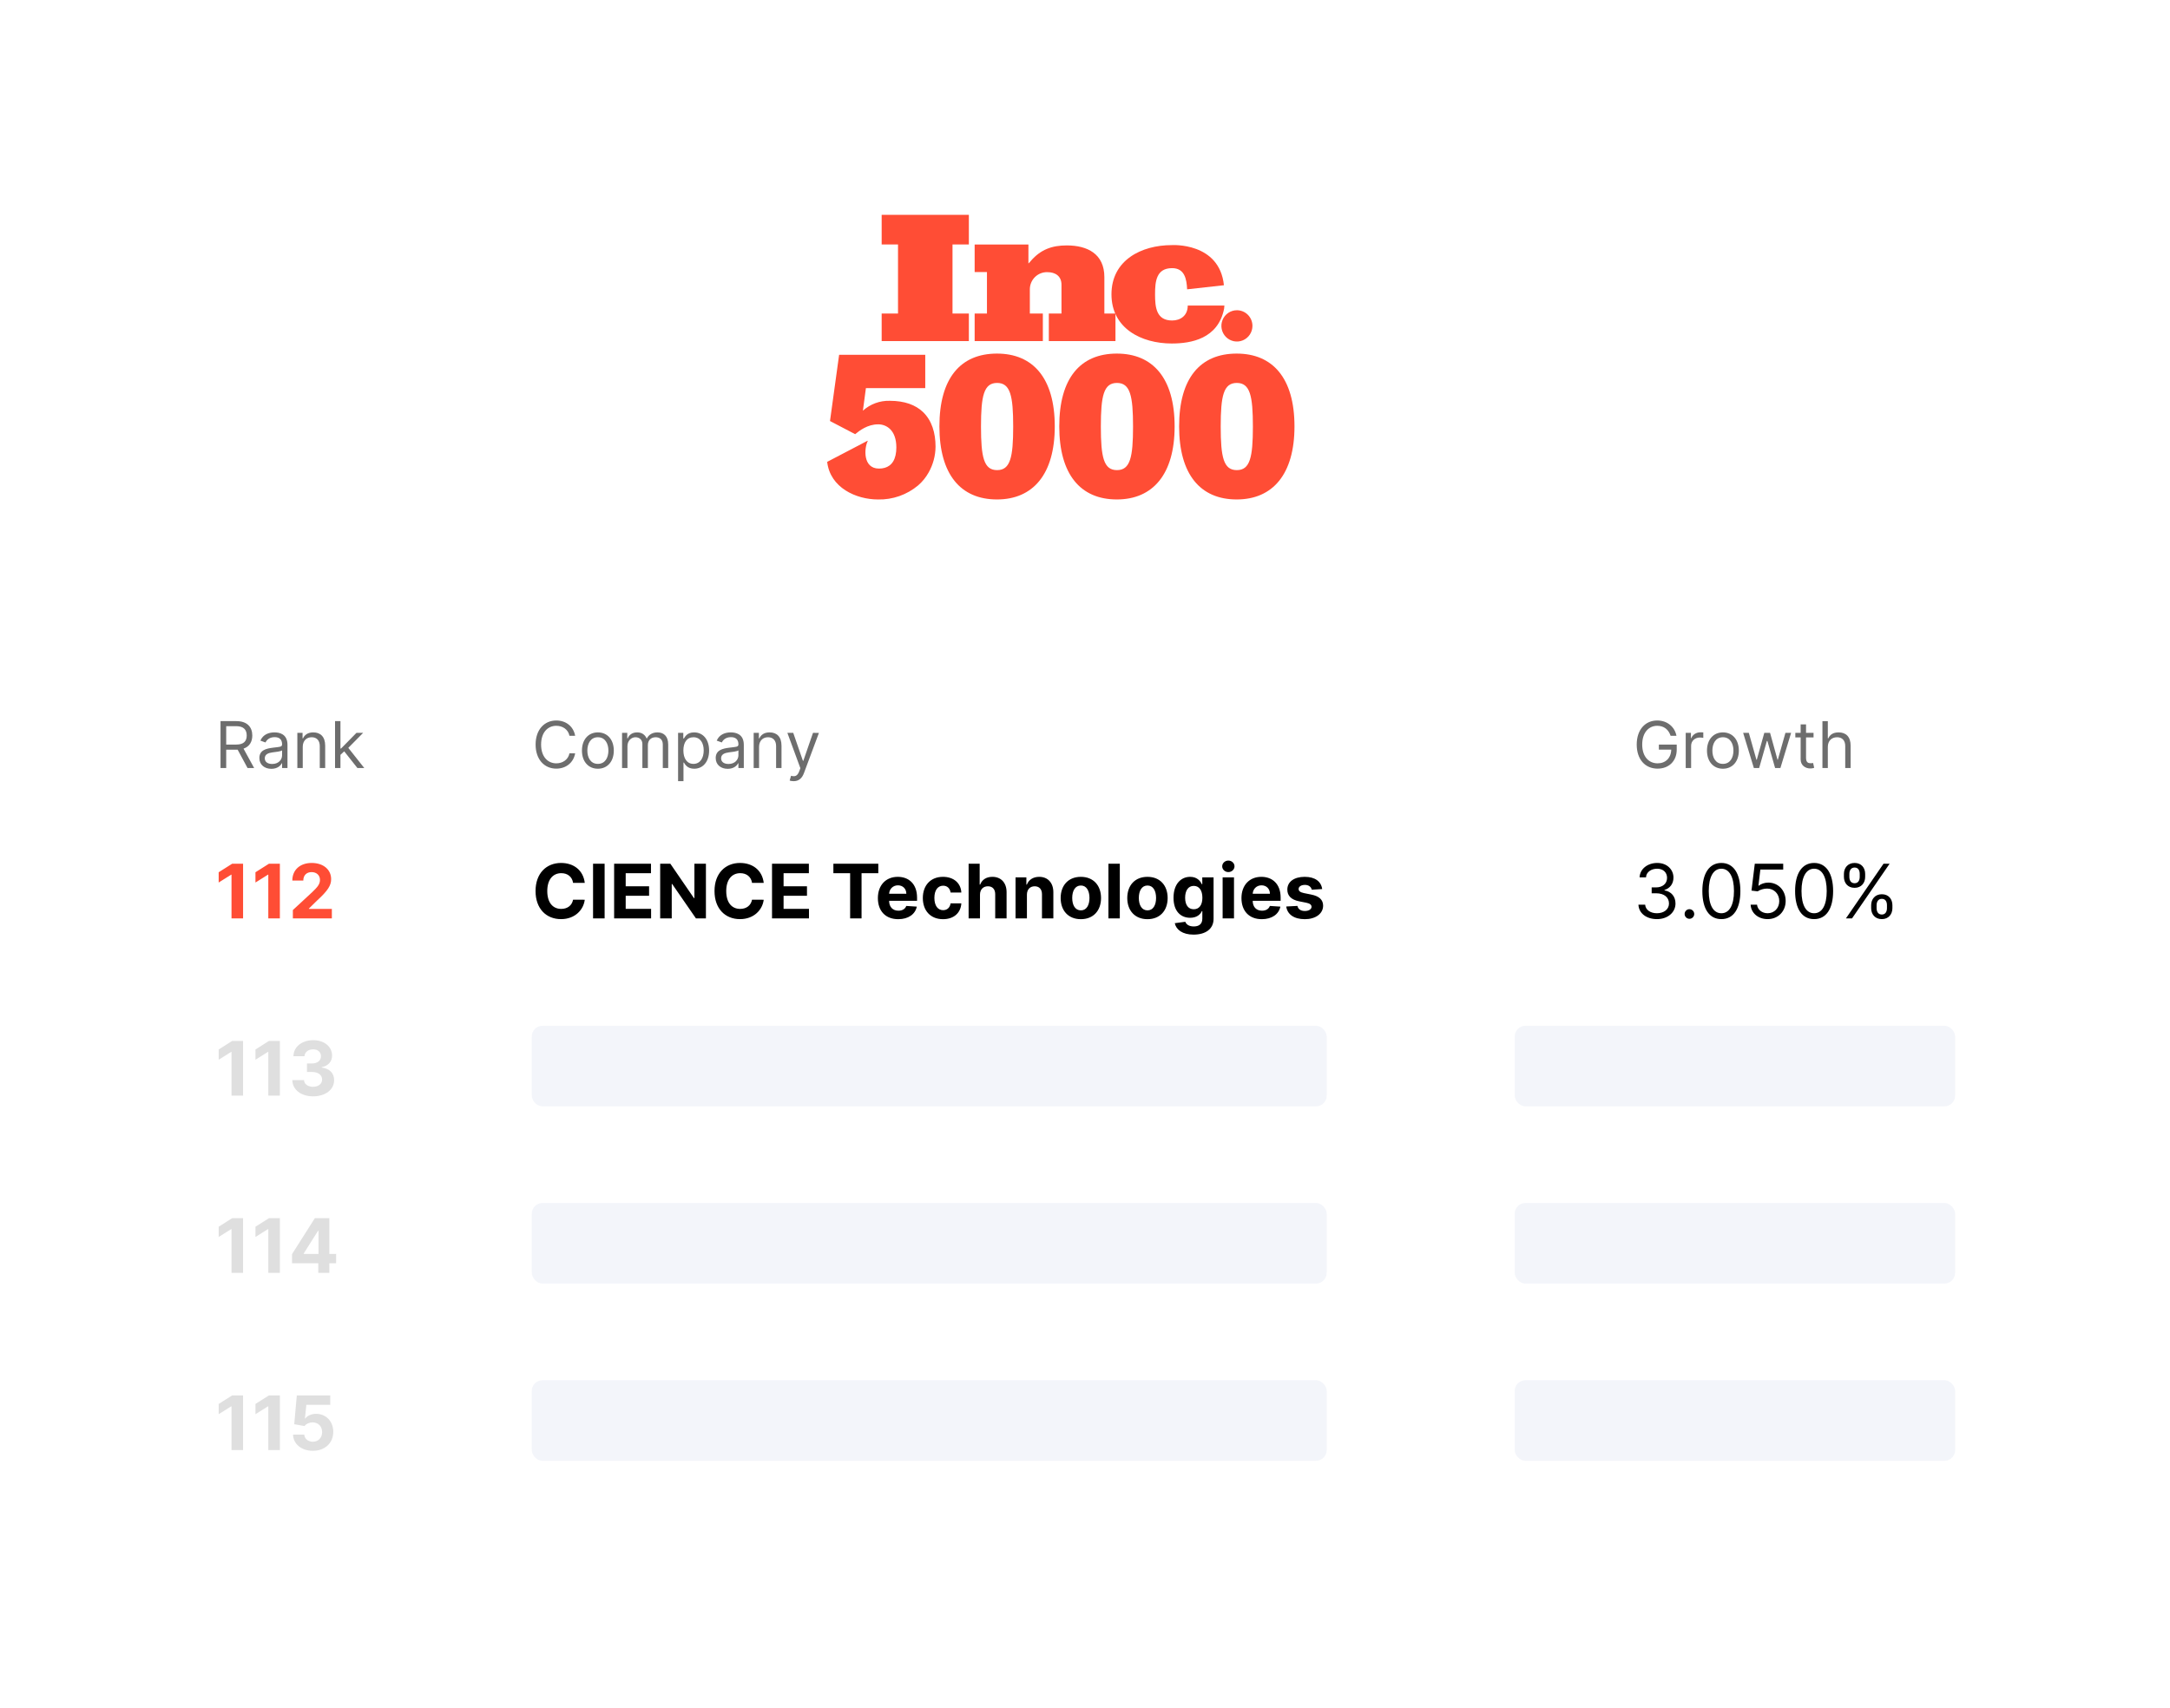 <svg width="404" height="318" viewBox="0 0 404 318" fill="none" xmlns="http://www.w3.org/2000/svg"><path fill="#fff" d="M0 0H404V318H0z"/><g clip-path="url(#clip0)" fill="#FF4D35"><path d="M164.144 63.507V58.384H167.188V45.514H164.144V40H180.378V45.514H177.334V58.381H180.378V63.507H164.144zM195.266 63.507V58.383H197.622V53.018C197.622 51.402 196.477 50.677 195.004 50.677 194.573 50.664 194.144 50.739 193.743 50.897 193.342 51.056 192.978 51.295 192.672 51.601 192.365 51.906 192.124 52.271 191.962 52.674 191.801 53.076 191.722 53.508 191.731 53.942V58.383H194.152V63.507H181.456V58.383H183.747V50.655H181.456V45.523H191.467V49.062C191.637 48.913 191.79 48.747 191.926 48.567 193.759 46.456 195.853 45.697 198.603 45.697 202.464 45.697 205.606 47.281 205.606 51.601V58.381H207.672V63.507H195.266z"/><path d="M227.865 53.11L221.011 53.87C220.93 51.954 220.537 49.928 218.218 49.928 215.272 49.928 215.043 52.402 215.043 54.776V54.828C215.043 57.202 215.272 59.676 218.218 59.676 219.764 59.676 221.128 58.784 221.128 56.894H221.351L227.953 56.897 227.897 57.49C226.771 63.084 221.762 63.959 218.152 63.959 212.49 63.959 206.927 61.155 206.927 54.791V54.807C206.927 48.444 212.491 45.64 218.152 45.64 218.153 45.64 227.029 45.061 227.865 53.11zM233.174 60.68C233.174 61.256 233.004 61.819 232.686 62.298 232.368 62.777 231.917 63.151 231.389 63.371 230.86 63.591 230.279 63.649 229.718 63.536 229.157 63.424 228.642 63.146 228.238 62.739 227.834 62.331 227.559 61.812 227.447 61.247 227.336 60.682 227.393 60.096 227.612 59.564 227.831 59.032 228.201 58.577 228.677 58.257 229.152 57.937 229.711 57.766 230.283 57.766 230.663 57.766 231.039 57.841 231.389 57.987 231.74 58.134 232.059 58.349 232.328 58.619 232.596 58.89 232.809 59.211 232.954 59.565 233.099 59.918 233.174 60.297 233.174 60.68zM185.613 65.836C178.838 65.836 174.895 70.396 174.895 79.396 174.895 88.32 178.837 92.998 185.613 92.998 192.304 92.998 196.372 88.319 196.372 79.396 196.372 70.396 192.304 65.836 185.613 65.836zM185.634 87.537C183.166 87.537 182.637 85.139 182.637 79.42 182.637 73.7 183.164 71.302 185.634 71.302 188.103 71.302 188.63 73.7 188.63 79.42 188.63 85.139 188.103 87.537 185.634 87.537zM207.927 65.836C201.152 65.836 197.209 70.396 197.209 79.396 197.209 88.32 201.151 92.998 207.927 92.998 214.618 92.998 218.686 88.319 218.686 79.396 218.686 70.396 214.62 65.836 207.927 65.836zM207.948 87.537C205.48 87.537 204.951 85.139 204.951 79.42 204.951 73.7 205.478 71.302 207.948 71.302 210.417 71.302 210.944 73.7 210.944 79.42 210.944 85.139 210.417 87.537 207.948 87.537zM230.241 65.836C223.465 65.836 219.522 70.396 219.522 79.396 219.522 88.32 223.465 92.998 230.241 92.998 236.932 92.998 241 88.319 241 79.396 241 70.396 236.932 65.836 230.241 65.836zM230.261 87.537C227.793 87.537 227.265 85.139 227.265 79.42 227.265 73.7 227.792 71.302 230.261 71.302 232.73 71.302 233.257 73.7 233.257 79.42 233.257 85.139 232.731 87.537 230.26 87.537H230.261zM171.806 76.687C170.448 75.409 168.447 74.629 165.642 74.629 163.807 74.579 162.022 75.236 160.651 76.467L161.21 72.272H172.259V66.057H156.224L154.525 78.394 159.208 80.843C160.014 80.176 161.536 79.013 163.464 79.013 164.294 78.995 165.097 79.308 165.699 79.883 166.418 80.581 166.877 81.709 166.877 83.308 166.882 83.801 166.832 84.293 166.728 84.775 166.328 86.543 165.154 87.249 163.646 87.249 160.619 87.249 160.874 83.451 161.556 82.108L161.515 82.068 154 85.998C154.549 90.812 159.376 93.002 163.48 93.002 166.198 93.063 168.847 92.131 170.937 90.378 171.717 89.702 172.375 88.895 172.88 87.991 173.714 86.524 174.16 84.866 174.176 83.175 174.176 80.602 173.482 78.265 171.806 76.687z"/></g><path d="M108.869 164.385C108.585 162.033 106.805 160.681 104.449 160.681 101.759 160.681 99.706 162.58 99.706 165.911 99.706 169.232 101.725 171.141 104.449 171.141 107.059 171.141 108.635 169.406 108.869 167.532L106.691 167.522C106.487 168.61 105.632 169.237 104.484 169.237 102.938 169.237 101.889 168.088 101.889 165.911 101.889 163.793 102.923 162.585 104.499 162.585 105.677 162.585 106.527 163.266 106.691 164.385H108.869zM112.565 160.82H110.412V171.002H112.565V160.82zM114.336 171.002H121.217V169.227H116.489V166.796H120.844V165.021H116.489V162.595H121.197V160.82H114.336V171.002zM131.425 160.82H129.282V167.223H129.193L124.798 160.82H122.908V171.002H125.061V164.593H125.136L129.565 171.002H131.425V160.82zM142.187 164.385C141.904 162.033 140.124 160.681 137.767 160.681 135.078 160.681 133.024 162.58 133.024 165.911 133.024 169.232 135.043 171.141 137.767 171.141 140.377 171.141 141.953 169.406 142.187 167.532L140.009 167.522C139.806 168.61 138.951 169.237 137.802 169.237 136.256 169.237 135.207 168.088 135.207 165.911 135.207 163.793 136.241 162.585 137.817 162.585 138.995 162.585 139.845 163.266 140.009 164.385H142.187zM143.731 171.002H150.611V169.227H145.883V166.796H150.239V165.021H145.883V162.595H150.592V160.82H143.731V171.002zM155.155 162.595H158.273V171.002H160.4V162.595H163.518V160.82H155.155V162.595zM167.228 171.151C169.117 171.151 170.39 170.231 170.688 168.814L168.729 168.685C168.515 169.267 167.968 169.57 167.263 169.57 166.204 169.57 165.532 168.869 165.532 167.73V167.725H170.733V167.144C170.733 164.549 169.162 163.266 167.143 163.266 164.896 163.266 163.439 164.862 163.439 167.218 163.439 169.64 164.876 171.151 167.228 171.151zM165.532 166.413C165.577 165.543 166.238 164.847 167.178 164.847 168.098 164.847 168.734 165.503 168.739 166.413H165.532zM175.565 171.151C177.598 171.151 178.876 169.958 178.976 168.203H176.977C176.853 169.018 176.316 169.475 175.59 169.475 174.601 169.475 173.959 168.645 173.959 167.184 173.959 165.742 174.606 164.917 175.59 164.917 176.366 164.917 176.863 165.429 176.977 166.189H178.976C178.886 164.424 177.549 163.266 175.555 163.266 173.238 163.266 171.807 164.872 171.807 167.213 171.807 169.535 173.214 171.151 175.565 171.151zM182.449 166.587C182.454 165.603 183.056 165.026 183.921 165.026 184.781 165.026 185.288 165.578 185.283 166.517V171.002H187.401V166.14C187.406 164.35 186.352 163.266 184.761 163.266 183.603 163.266 182.827 163.813 182.479 164.713H182.39V160.82H180.332V171.002H182.449V166.587zM191.186 166.587C191.191 165.603 191.777 165.026 192.633 165.026 193.483 165.026 193.995 165.583 193.99 166.517V171.002H196.108V166.14C196.108 164.36 195.064 163.266 193.473 163.266 192.339 163.266 191.519 163.823 191.176 164.713H191.086V163.365H189.068V171.002H191.186V166.587zM201.227 171.151C203.544 171.151 204.986 169.565 204.986 167.213 204.986 164.847 203.544 163.266 201.227 163.266 198.91 163.266 197.469 164.847 197.469 167.213 197.469 169.565 198.91 171.151 201.227 171.151zM201.237 169.51C200.168 169.51 199.621 168.531 199.621 167.199 199.621 165.866 200.168 164.882 201.237 164.882 202.286 164.882 202.833 165.866 202.833 167.199 202.833 168.531 202.286 169.51 201.237 169.51zM208.481 160.82H206.363V171.002H208.481V160.82zM213.628 171.151C215.944 171.151 217.386 169.565 217.386 167.213 217.386 164.847 215.944 163.266 213.628 163.266 211.311 163.266 209.869 164.847 209.869 167.213 209.869 169.565 211.311 171.151 213.628 171.151zM213.638 169.51C212.569 169.51 212.022 168.531 212.022 167.199 212.022 165.866 212.569 164.882 213.638 164.882 214.687 164.882 215.233 165.866 215.233 167.199 215.233 168.531 214.687 169.51 213.638 169.51zM222.204 174.025C224.386 174.025 225.937 173.03 225.937 171.076V163.365H223.834V164.648H223.755C223.471 164.027 222.85 163.266 221.572 163.266 219.897 163.266 218.48 164.569 218.48 167.169 218.48 169.709 219.857 170.892 221.577 170.892 222.795 170.892 223.476 170.281 223.755 169.65H223.844V171.047C223.844 172.096 223.173 172.503 222.253 172.503 221.319 172.503 220.846 172.096 220.672 171.633L218.714 171.897C218.967 173.1 220.145 174.025 222.204 174.025zM222.248 169.301C221.209 169.301 220.642 168.476 220.642 167.159 220.642 165.861 221.199 164.951 222.248 164.951 223.277 164.951 223.854 165.821 223.854 167.159 223.854 168.506 223.267 169.301 222.248 169.301zM227.623 171.002H229.74V163.365H227.623V171.002zM228.687 162.381C229.318 162.381 229.835 161.899 229.835 161.307 229.835 160.721 229.318 160.238 228.687 160.238 228.06 160.238 227.543 160.721 227.543 161.307 227.543 161.899 228.06 162.381 228.687 162.381zM234.917 171.151C236.806 171.151 238.079 170.231 238.377 168.814L236.419 168.685C236.205 169.267 235.658 169.57 234.952 169.57 233.893 169.57 233.222 168.869 233.222 167.73V167.725H238.422V167.144C238.422 164.549 236.851 163.266 234.833 163.266 232.585 163.266 231.129 164.862 231.129 167.218 231.129 169.64 232.566 171.151 234.917 171.151zM233.222 166.413C233.267 165.543 233.928 164.847 234.867 164.847 235.787 164.847 236.424 165.503 236.429 166.413H233.222zM246.158 165.543C245.969 164.136 244.835 163.266 242.907 163.266 240.953 163.266 239.665 164.171 239.67 165.642 239.665 166.786 240.386 167.527 241.877 167.825L243.2 168.088C243.866 168.223 244.169 168.466 244.179 168.849 244.169 169.301 243.677 169.625 242.936 169.625 242.181 169.625 241.679 169.301 241.549 168.68L239.466 168.789C239.665 170.251 240.908 171.151 242.931 171.151 244.91 171.151 246.327 170.142 246.332 168.635 246.327 167.532 245.606 166.87 244.125 166.567L242.742 166.289C242.032 166.135 241.768 165.891 241.773 165.523 241.768 165.066 242.285 164.767 242.941 164.767 243.677 164.767 244.115 165.17 244.219 165.662L246.158 165.543zM308.494 171.14C310.468 171.14 311.935 169.902 311.935 168.237 311.935 166.944 311.169 166.004 309.886 165.79V165.711C310.916 165.398 311.557 164.553 311.557 163.404 311.557 161.962 310.418 160.68 308.534 160.68 306.774 160.68 305.313 161.763 305.253 163.364H306.446C306.491 162.35 307.455 161.754 308.514 161.754 309.638 161.754 310.364 162.435 310.364 163.464 310.364 164.538 309.524 165.234 308.315 165.234H307.5V166.327H308.315C309.862 166.327 310.722 167.113 310.722 168.237 310.722 169.315 309.782 170.046 308.475 170.046 307.296 170.046 306.362 169.44 306.287 168.455H305.034C305.109 170.056 306.521 171.14 308.494 171.14zM314.529 171.08C315.021 171.08 315.424 170.678 315.424 170.185 315.424 169.693 315.021 169.29 314.529 169.29 314.036 169.29 313.634 169.693 313.634 170.185 313.634 170.678 314.036 171.08 314.529 171.08zM320.475 171.14C322.722 171.14 324.014 169.236 324.014 165.91 324.014 162.609 322.702 160.68 320.475 160.68 318.247 160.68 316.935 162.609 316.935 165.91 316.935 169.236 318.228 171.14 320.475 171.14zM320.475 170.046C318.993 170.046 318.128 168.56 318.128 165.91 318.128 163.265 319.003 161.754 320.475 161.754 321.946 161.754 322.821 163.265 322.821 165.91 322.821 168.56 321.956 170.046 320.475 170.046zM329.085 171.14C331.024 171.14 332.446 169.708 332.446 167.759 332.446 165.786 331.074 164.339 329.205 164.339 328.519 164.339 327.853 164.582 327.435 164.915H327.375L327.733 161.913H331.989V160.819H326.699L326.083 165.83 327.236 165.969C327.659 165.666 328.38 165.447 329.006 165.452 330.304 165.462 331.253 166.447 331.253 167.779 331.253 169.087 330.338 170.046 329.085 170.046 328.041 170.046 327.211 169.375 327.117 168.455H325.924C325.998 170.006 327.335 171.14 329.085 171.14zM337.742 171.14C339.989 171.14 341.282 169.236 341.282 165.91 341.282 162.609 339.97 160.68 337.742 160.68 335.515 160.68 334.203 162.609 334.203 165.91 334.203 169.236 335.495 171.14 337.742 171.14zM337.742 170.046C336.261 170.046 335.396 168.56 335.396 165.91 335.396 163.265 336.271 161.754 337.742 161.754 339.214 161.754 340.089 163.265 340.089 165.91 340.089 168.56 339.224 170.046 337.742 170.046zM348.362 169.092C348.362 170.205 349.058 171.14 350.35 171.14 351.623 171.14 352.319 170.205 352.319 169.092V168.555C352.319 167.441 351.643 166.506 350.35 166.506 349.078 166.506 348.362 167.441 348.362 168.555V169.092zM343.291 163.265C343.291 164.379 343.987 165.313 345.279 165.313 346.552 165.313 347.248 164.379 347.248 163.265V162.728C347.248 161.614 346.572 160.68 345.279 160.68 344.006 160.68 343.291 161.614 343.291 162.728V163.265zM343.668 171.001H344.802L351.802 160.819H350.668L343.668 171.001zM349.376 168.555C349.376 167.938 349.654 167.362 350.35 167.362 351.066 167.362 351.305 167.938 351.305 168.555V169.092C351.305 169.708 351.046 170.285 350.35 170.285 349.634 170.285 349.376 169.708 349.376 169.092V168.555zM344.305 162.728C344.305 162.112 344.583 161.535 345.279 161.535 345.995 161.535 346.234 162.112 346.234 162.728V163.265C346.234 163.881 345.975 164.458 345.279 164.458 344.563 164.458 344.305 163.881 344.305 163.265V162.728z" fill="#000"/><path d="M41.057 143.001H42.114V139.592H44.023C44.099 139.592 44.172 139.592 44.244 139.587L46.085 143.001H47.312L45.339 139.396C46.452 139.016 46.971 138.109 46.971 136.95 46.971 135.407 46.051 134.273 44.005 134.273H41.057V143.001zM42.114 138.637V135.211H43.971C45.386 135.211 45.932 135.901 45.932 136.95 45.932 137.998 45.386 138.637 43.989 138.637H42.114zM50.522 143.154C51.664 143.154 52.261 142.54 52.465 142.114H52.517V143.001H53.522V138.688C53.522 136.609 51.937 136.37 51.102 136.37 50.113 136.37 48.988 136.711 48.477 137.904L49.431 138.245C49.653 137.768 50.177 137.256 51.136 137.256 52.06 137.256 52.517 137.746 52.517 138.586V138.62C52.517 139.106 52.022 139.063 50.829 139.217 49.614 139.374 48.289 139.643 48.289 141.143 48.289 142.421 49.278 143.154 50.522 143.154zM50.676 142.251C49.874 142.251 49.295 141.893 49.295 141.194 49.295 140.427 49.994 140.188 50.778 140.086 51.204 140.035 52.346 139.915 52.517 139.711V140.631C52.517 141.45 51.869 142.251 50.676 142.251zM56.364 139.063C56.364 137.921 57.071 137.273 58.034 137.273 58.967 137.273 59.534 137.883 59.534 138.91V143.001H60.54V138.842C60.54 137.171 59.649 136.37 58.324 136.37 57.335 136.37 56.721 136.813 56.415 137.478H56.329V136.455H55.358V143.001H56.364V139.063zM62.377 143.001H63.383V140.55L64.086 139.898 66.536 143.001H67.815L64.845 139.251 67.61 136.455H66.366L63.502 139.37H63.383V134.273H62.377V143.001zM107.079 137.001C106.756 135.211 105.324 134.154 103.568 134.154 101.335 134.154 99.716 135.876 99.716 138.637 99.716 141.399 101.335 143.12 103.568 143.12 105.324 143.12 106.756 142.063 107.079 140.274H106.023C105.767 141.484 104.727 142.132 103.568 142.132 101.983 142.132 100.739 140.904 100.739 138.637 100.739 136.37 101.983 135.143 103.568 135.143 104.727 135.143 105.767 135.791 106.023 137.001H107.079zM111.31 143.137C113.083 143.137 114.276 141.791 114.276 139.762 114.276 137.717 113.083 136.37 111.31 136.37 109.537 136.37 108.344 137.717 108.344 139.762 108.344 141.791 109.537 143.137 111.31 143.137zM111.31 142.234C109.963 142.234 109.35 141.075 109.35 139.762 109.35 138.45 109.963 137.274 111.31 137.274 112.657 137.274 113.27 138.45 113.27 139.762 113.27 141.075 112.657 142.234 111.31 142.234zM115.811 143.001H116.817V138.91C116.817 137.951 117.516 137.274 118.3 137.274 119.062 137.274 119.595 137.772 119.595 138.518V143.001H120.618V138.74C120.618 137.896 121.146 137.274 122.067 137.274 122.783 137.274 123.396 137.653 123.396 138.62V143.001H124.402V138.62C124.402 137.082 123.575 136.37 122.408 136.37 121.47 136.37 120.784 136.801 120.447 137.478H120.379C120.055 136.779 119.484 136.37 118.623 136.37 117.771 136.37 117.141 136.779 116.868 137.478H116.783V136.455H115.811V143.001zM126.241 145.455H127.246V141.995H127.332C127.553 142.353 127.979 143.137 129.241 143.137 130.877 143.137 132.019 141.825 132.019 139.745 132.019 137.683 130.877 136.37 129.224 136.37 127.945 136.37 127.553 137.154 127.332 137.495H127.212V136.455H126.241V145.455zM127.229 139.728C127.229 138.262 127.877 137.274 129.104 137.274 130.383 137.274 131.013 138.347 131.013 139.728 131.013 141.126 130.366 142.234 129.104 142.234 127.894 142.234 127.229 141.211 127.229 139.728zM135.479 143.154C136.621 143.154 137.218 142.541 137.422 142.115H137.474V143.001H138.479V138.688C138.479 136.609 136.894 136.37 136.059 136.37 135.07 136.37 133.945 136.711 133.434 137.904L134.388 138.245C134.61 137.768 135.134 137.257 136.093 137.257 137.018 137.257 137.474 137.747 137.474 138.586V138.62C137.474 139.106 136.979 139.063 135.786 139.217 134.572 139.374 133.246 139.643 133.246 141.143 133.246 142.421 134.235 143.154 135.479 143.154zM135.633 142.251C134.832 142.251 134.252 141.893 134.252 141.194 134.252 140.427 134.951 140.188 135.735 140.086 136.161 140.035 137.303 139.916 137.474 139.711V140.632C137.474 141.45 136.826 142.251 135.633 142.251zM141.321 139.063C141.321 137.921 142.028 137.274 142.991 137.274 143.924 137.274 144.491 137.883 144.491 138.91V143.001H145.497V138.842C145.497 137.171 144.606 136.37 143.281 136.37 142.292 136.37 141.679 136.813 141.372 137.478H141.286V136.455H140.315V143.001H141.321V139.063zM147.748 145.455C148.655 145.455 149.295 144.974 149.674 143.955L152.461 136.472 151.361 136.455 149.555 141.671H149.486L147.68 136.455H146.589L149.009 143.035 148.822 143.546C148.455 144.544 148.003 144.637 147.271 144.45L147.015 145.336C147.117 145.387 147.407 145.455 147.748 145.455zM311.023 137.001H312.114C311.79 135.313 310.375 134.154 308.534 134.154 306.297 134.154 304.716 135.876 304.716 138.637 304.716 141.399 306.284 143.12 308.602 143.12 310.682 143.12 312.165 141.735 312.165 139.575V138.637H308.841V139.575H311.142C311.112 141.143 310.081 142.132 308.602 142.132 306.983 142.132 305.739 140.904 305.739 138.637 305.739 136.37 306.983 135.143 308.534 135.143 309.795 135.143 310.652 135.855 311.023 137.001zM313.838 143.001H314.844V138.859C314.844 137.972 315.543 137.325 316.497 137.325 316.766 137.325 317.043 137.376 317.111 137.393V136.37C316.996 136.362 316.732 136.353 316.583 136.353 315.799 136.353 315.117 136.796 314.878 137.444H314.81V136.455H313.838V143.001zM320.763 143.137C322.536 143.137 323.729 141.791 323.729 139.762 323.729 137.717 322.536 136.37 320.763 136.37 318.99 136.37 317.797 137.717 317.797 139.762 317.797 141.791 318.99 143.137 320.763 143.137zM320.763 142.234C319.416 142.234 318.803 141.075 318.803 139.762 318.803 138.45 319.416 137.274 320.763 137.274 322.11 137.274 322.723 138.45 322.723 139.762 322.723 141.075 322.11 142.234 320.763 142.234zM326.524 143.001H327.513L328.945 137.972H329.047L330.479 143.001H331.468L333.462 136.455H332.405L330.99 141.45H330.922L329.541 136.455H328.468L327.07 141.467H327.002L325.587 136.455H324.53L326.524 143.001zM337.638 136.455H336.24V134.887H335.235V136.455H334.246V137.308H335.235V141.399C335.235 142.541 336.155 143.086 337.007 143.086 337.382 143.086 337.621 143.018 337.757 142.967L337.553 142.063C337.468 142.08 337.331 142.115 337.11 142.115 336.666 142.115 336.24 141.978 336.24 141.126V137.308H337.638V136.455zM340.297 139.063C340.297 137.921 341.026 137.274 342.019 137.274 342.965 137.274 343.536 137.87 343.536 138.91V143.001H344.541V138.842C344.541 137.159 343.647 136.37 342.309 136.37 341.277 136.37 340.689 136.801 340.382 137.478H340.297V134.274H339.291V143.001H340.297V139.063z" fill="#6D6D6D"/><path d="M45.255 160.819H43.231L40.711 162.415V164.324L43.043 162.862H43.102V171.001H45.255V160.819zM52.105 160.819H50.081L47.56 162.415V164.324L49.892 162.862H49.952V171.001H52.105V160.819zM54.525 171.001H61.783V169.241H57.508V169.171L58.994 167.714C61.087 165.805 61.649 164.851 61.649 163.692 61.649 161.928 60.207 160.68 58.025 160.68 55.887 160.68 54.42 161.957 54.425 163.956H56.468C56.463 162.982 57.08 162.385 58.01 162.385 58.904 162.385 59.571 162.942 59.571 163.837 59.571 164.647 59.074 165.204 58.149 166.094L54.525 169.45V171.001z" fill="#FF4D35"/><path d="M45.255 193.818H43.231L40.711 195.414V197.323L43.043 195.862H43.102V204H45.255V193.818zM52.105 193.818H50.081L47.56 195.414V197.323L49.892 195.862H49.952V204H52.105V193.818zM58.288 204.139C60.575 204.139 62.211 202.881 62.206 201.141 62.211 199.874 61.405 198.969 59.909 198.78V198.7C61.047 198.496 61.833 197.691 61.828 196.548 61.833 194.942 60.426 193.679 58.318 193.679 56.23 193.679 54.659 194.902 54.629 196.662H56.692C56.717 195.886 57.428 195.384 58.308 195.384 59.178 195.384 59.76 195.911 59.755 196.677 59.76 197.477 59.078 198.019 58.099 198.019H57.15V199.6H58.099C59.252 199.6 59.973 200.177 59.968 200.997 59.973 201.808 59.277 202.364 58.293 202.364 57.343 202.364 56.633 201.867 56.593 201.121H54.425C54.46 202.901 56.051 204.139 58.288 204.139zM45.255 226.818H43.231L40.711 228.414V230.323L43.043 228.862H43.102V237H45.255V226.818zM52.105 226.818H50.081L47.56 228.414V230.323L49.892 228.862H49.952V237H52.105V226.818zM54.37 235.21H59.258V237H61.316V235.21H62.578V233.485H61.316V226.818H58.621L54.37 233.515V235.21zM59.297 233.485H56.538V233.406L59.218 229.165H59.297V233.485zM45.255 259.818H43.231L40.711 261.414V263.323L43.043 261.862H43.102V270H45.255V259.818zM52.105 259.818H50.081L47.56 261.414V263.323L49.892 261.862H49.952V270H52.105V259.818zM58.243 270.139C60.51 270.139 62.051 268.663 62.047 266.604 62.051 264.656 60.689 263.254 58.855 263.254 57.96 263.254 57.189 263.626 56.831 264.129H56.772L57.035 261.578H61.485V259.818H55.26L54.778 265.188 56.692 265.531C57.005 265.108 57.612 264.844 58.213 264.844 59.238 264.849 59.973 265.59 59.973 266.659 59.973 267.718 59.252 268.449 58.243 268.449 57.388 268.449 56.697 267.912 56.647 267.121H54.559C54.599 268.881 56.135 270.139 58.243 270.139z" fill="#DFDFDF"/><rect opacity=".05" x="99" y="191" width="148" height="15" rx="2" fill="#032E9B"/><rect opacity=".05" x="99" y="224" width="148" height="15" rx="2" fill="#032E9B"/><rect opacity=".05" x="99" y="257" width="148" height="15" rx="2" fill="#032E9B"/><rect opacity=".05" x="282" y="191" width="82" height="15" rx="2" fill="#032E9B"/><rect opacity=".05" x="282" y="224" width="82" height="15" rx="2" fill="#032E9B"/><rect opacity=".05" x="282" y="257" width="82" height="15" rx="2" fill="#032E9B"/><defs><clipPath id="clip0"><path fill="#fff" transform="translate(154 40)" d="M0 0H87V53H0z"/></clipPath></defs></svg>